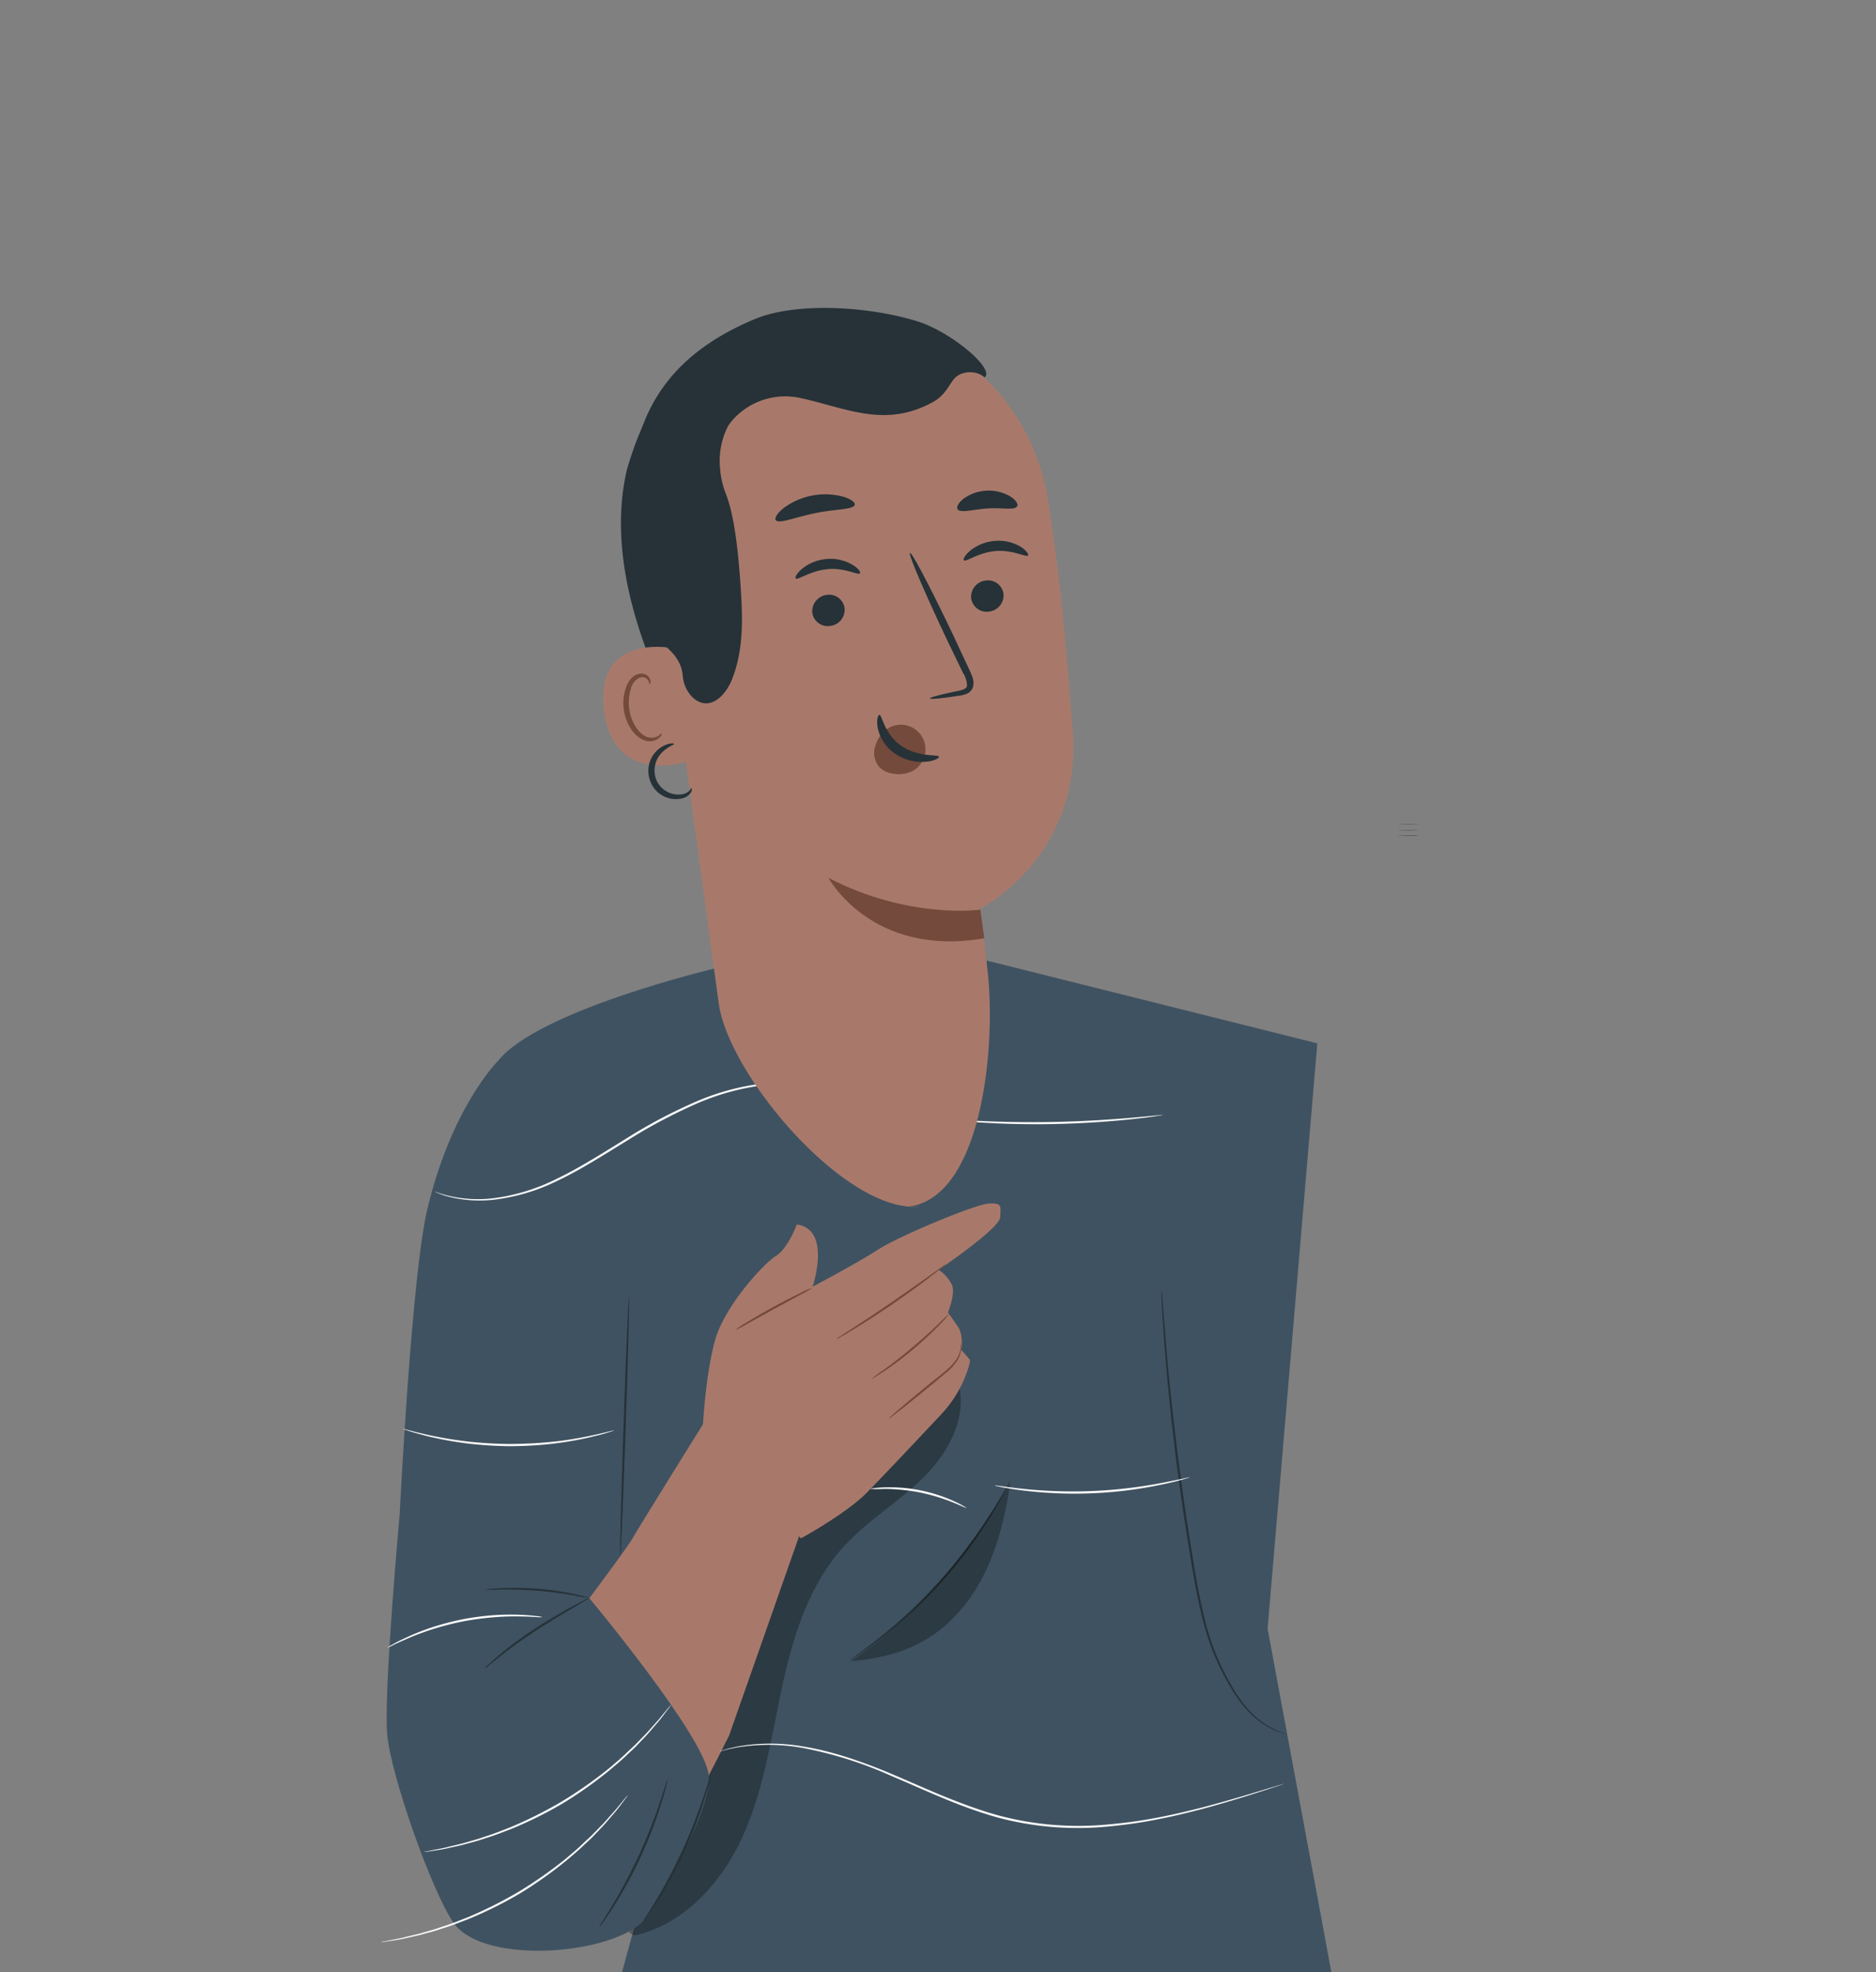 <svg xmlns="http://www.w3.org/2000/svg" xmlns:xlink="http://www.w3.org/1999/xlink" width="526" height="553" viewBox="0 0 526 553">
  <rect x="0" y="0" width="526" height="553" fill="#808080" stroke="none"/>
  <defs>
    <clipPath id="clip-Artboard_1">
      <rect width="526" height="553"/>
    </clipPath>
  </defs>
  <g id="Artboard_1" data-name="Artboard – 1" clip-path="url(#clip-Artboard_1)">
    <path id="Path_11719" data-name="Path 11719" d="M246.856,269.889l-59.317-61.873s-49.547,11.756-60.642,25.964c-7.8,9.979-2.486,89.452-2.486,89.452s42.3,124.989,45.307,136.8l-8,29.275H360.658l-17.9-96.423L356.7,228.962l-92.774-23.234h0C265.478,210.166,246.856,269.889,246.856,269.889Z" transform="translate(12.655 63.584)" fill="#3f5261"/>
    <g id="Group_7137" data-name="Group 7137" transform="translate(176.381 388.25)" opacity="0.3">
      <path id="Path_4077" data-name="Path 4077" d="M165.754,480.476c14.046-3.125,24.687-15.1,30.531-28.276s7.842-27.625,10.885-41.694,7.516-28.4,17.193-39.057c6.587-7.249,15.206-12.349,22.2-19.215s12.454-16.693,10.073-26.2l-41.659,26.034c-4.508,2.823-9.12,5.727-12.361,9.944-4.042,5.251-5.553,11.954-7.052,18.4A665.928,665.928,0,0,1,164.2,479.686" transform="translate(-164.198 -326.037)"/>
    </g>
    <path id="Path_11720" data-name="Path 11720" d="M186.181,334.675s-19.575,31.366-21.434,34.711-27.184,36.861-27.184,36.861-8.132,26.441,4.472,37.605,27.881,13.034,30.9,13.034S191.92,424.5,191.92,424.5l20.121-57.3Z" transform="translate(12.517 62.113)" fill="#a8796a"/>
    <path id="Path_11721" data-name="Path 11721" d="M126.587,234.307s-12.918,12.779-19.749,41.554c-4.426,18.587-7.737,85.363-7.737,85.363s-4.577,50.383-3.486,61.978,12.372,43.518,18.484,52.533c8.608,12.709,48.188,8.91,54.716-2.137,3.485-5.983,17.646-28.392,16.927-38.964S152.226,384.8,152.226,384.8Z" transform="translate(12.966 63.26)" fill="#3f5261"/>
    <path id="Path_11722" data-name="Path 11722" d="M187.126,436.828a9.477,9.477,0,0,1-.372,1.767c-.268,1.161-.721,2.753-1.325,4.739a121.859,121.859,0,0,1-5.809,15.161,122.909,122.909,0,0,1-7.783,14.253c-1.162,1.755-2.068,3.148-2.753,4.078a12.687,12.687,0,0,1-1.161,1.428,10.04,10.04,0,0,1,.906-1.556c.627-.976,1.509-2.405,2.59-4.171a151.9,151.9,0,0,0,7.6-14.289,150.535,150.535,0,0,0,5.96-15.033c.662-1.963,1.162-3.567,1.51-4.648A10.01,10.01,0,0,1,187.126,436.828Z" transform="translate(12.141 60.947)" fill="#263238"/>
    <path id="Path_11723" data-name="Path 11723" d="M37.558,0a2.931,2.931,0,0,1-.187.673l-.627,1.882c-.279.825-.628,1.824-1.092,2.963s-.941,2.462-1.568,3.88c-1.162,2.857-2.777,6.192-4.647,9.816a123.705,123.705,0,0,1-6.83,11.443c-2.614,3.939-5.367,7.517-7.958,10.689s-5.1,5.878-7.284,8.132c-1.069,1.162-2.1,2.067-2.985,2.927s-1.662,1.568-2.323,2.137L.546,55.855A3.487,3.487,0,0,1,0,56.273a5.464,5.464,0,0,1,.465-.511l1.429-1.394c.628-.593,1.382-1.325,2.242-2.207s1.859-1.847,2.9-2.986c2.137-2.23,4.577-4.984,7.167-8.132s5.263-6.773,7.888-10.676,4.88-7.784,6.843-11.374,3.485-6.9,4.775-9.724c.662-1.394,1.162-2.695,1.649-3.822s.872-2.115,1.162-2.927L37.256.673A3.069,3.069,0,0,1,37.558,0Z" transform="translate(246.125 409.771) rotate(8)" fill="#263238"/>
    <path id="Path_11724" data-name="Path 11724" d="M315.236,299.479a1.2,1.2,0,0,1,.058.349l.093,1.01q.115,1.406.313,3.9c.279,3.38.663,8.282,1.162,14.335,1.162,12.093,2.974,28.776,5.809,47.084,1.463,9.154,2.776,17.9,4.739,25.662a72.824,72.824,0,0,0,3.6,10.77,80.063,80.063,0,0,0,4.554,8.783,35.591,35.591,0,0,0,4.961,6.458,23.51,23.51,0,0,0,4.856,3.741,27.091,27.091,0,0,0,3.485,1.674l.953.36a1.421,1.421,0,0,1,.325.139,1.685,1.685,0,0,1-.337-.081l-.976-.3a23.141,23.141,0,0,1-3.589-1.58,23.522,23.522,0,0,1-4.984-3.718,34.925,34.925,0,0,1-5.076-6.458,75.9,75.9,0,0,1-4.648-8.817,73.054,73.054,0,0,1-3.693-10.828c-2.01-7.807-3.323-16.554-4.787-25.708-2.858-18.333-4.646-35.038-5.646-47.143-.511-6.052-.836-10.966-1.034-14.359-.081-1.661-.151-2.974-.2-3.9v-1.022A2.59,2.59,0,0,1,315.236,299.479Z" transform="translate(10.461 62.514)" fill="#263238"/>
    <g id="Group_7138" data-name="Group 7138" transform="translate(246.283 410.449) rotate(8)" opacity="0.3">
      <path id="Path_4087" data-name="Path 4087" d="M1.022,55.657c11.85-2.881,20.726-7.864,27.394-18.087S37.3,14.591,37.361,0C27.916,22.781,15.555,42.158,0,55.843"/>
    </g>
    <path id="Path_11725" data-name="Path 11725" d="M217.808,241.9a1.4,1.4,0,0,1-.3,0l-.871-.175c-.755-.162-1.882-.372-3.335-.568a48.624,48.624,0,0,0-12.407,0,67.5,67.5,0,0,0-17.74,4.832,147.373,147.373,0,0,0-19.981,10.548c-6.854,4.195-13.324,8.354-19.656,11.339a54.606,54.606,0,0,1-17.717,5.309,34.905,34.905,0,0,1-12.453-.755,21.89,21.89,0,0,1-4.322-1.511.941.941,0,0,1,.291.07l.836.291c.361.139.814.279,1.359.429a19.208,19.208,0,0,0,1.894.488,35.736,35.736,0,0,0,12.348.557,54.833,54.833,0,0,0,17.519-5.413c6.285-2.986,12.779-7.144,19.587-11.338a143.045,143.045,0,0,1,20.086-10.56,66.793,66.793,0,0,1,17.9-4.787,47.13,47.13,0,0,1,12.488.221,31.887,31.887,0,0,1,3.335.685l.848.232Z" transform="translate(12.812 63.189)" fill="#fafafa"/>
    <path id="Path_11726" data-name="Path 11726" d="M175.233,416.934a3.452,3.452,0,0,1-.465.7l-1.452,1.928c-.615.837-1.406,1.848-2.392,2.963s-2.033,2.44-3.358,3.775l-2.021,2.126c-.709.732-1.5,1.44-2.324,2.2-1.568,1.556-3.38,3.055-5.262,4.646a114.753,114.753,0,0,1-13.15,9.294A113.4,113.4,0,0,1,130.38,451.7c-2.324.883-4.5,1.755-6.6,2.393-1.046.337-2.056.685-3.032.964l-2.835.767c-1.8.523-3.485.824-4.913,1.162s-2.719.534-3.753.685l-2.323.349a3.492,3.492,0,0,1-.836.081,5.026,5.026,0,0,1,.824-.2l2.323-.465c1.022-.186,2.324-.418,3.706-.79s3.1-.673,4.879-1.232l2.812-.8c.976-.279,1.975-.65,3.009-.987,2.091-.65,4.264-1.545,6.552-2.428a118.458,118.458,0,0,0,14.324-7.156,120.4,120.4,0,0,0,13.174-9.2c1.87-1.592,3.694-3.078,5.262-4.647.8-.754,1.592-1.451,2.323-2.172l2.045-2.091c1.336-1.3,2.4-2.6,3.4-3.694s1.812-2.08,2.463-2.893l1.533-1.848A5.955,5.955,0,0,1,175.233,416.934Z" transform="translate(12.844 61.174)" fill="#fafafa"/>
    <path id="Path_11727" data-name="Path 11727" d="M348.006,439.131a2.124,2.124,0,0,1-.4.162l-1.162.407-4.531,1.487c-3.949,1.278-9.665,3.09-16.822,5.019-3.59.917-7.528,1.928-11.815,2.753a125.817,125.817,0,0,1-13.766,2.056,86.909,86.909,0,0,1-31.692-2.452c-10.943-3.067-20.678-7.83-29.705-11.617a111.637,111.637,0,0,0-24.686-7.842,54.056,54.056,0,0,0-17.426-.383c-1.022.115-1.917.337-2.695.487a18.844,18.844,0,0,0-1.963.464l-1.162.315a1.737,1.737,0,0,1-.418.081,3.454,3.454,0,0,1,.394-.139l1.162-.372a19.5,19.5,0,0,1,1.951-.523c.791-.162,1.674-.406,2.707-.546a52.74,52.74,0,0,1,17.519.2c7.342,1.162,15.811,3.927,24.838,7.749s18.773,8.48,29.647,11.524a87,87,0,0,0,31.471,2.486,131.029,131.029,0,0,0,13.7-1.952c4.275-.813,8.2-1.788,11.791-2.683,7.168-1.87,12.9-3.624,16.857-4.821l4.565-1.382,1.161-.349A2.807,2.807,0,0,1,348.006,439.131Z" transform="translate(11.892 61.049)" fill="#fafafa"/>
    <path id="Path_11728" data-name="Path 11728" d="M259.588,360.966c0,.081-1.44-.628-3.776-1.569a53.072,53.072,0,0,0-9.4-2.822,53.73,53.73,0,0,0-9.77-.976,37.992,37.992,0,0,1-4.089,0,4.155,4.155,0,0,1,1.092-.21c.7-.093,1.719-.186,3-.232a43.7,43.7,0,0,1,19.332,3.834,26.211,26.211,0,0,1,2.683,1.359A4.023,4.023,0,0,1,259.588,360.966Z" transform="translate(11.402 61.883)" fill="#fafafa"/>
    <path id="Path_11729" data-name="Path 11729" d="M322.6,352.3a2.974,2.974,0,0,1-.535.2l-1.533.454c-1.347.382-3.311.871-5.809,1.394a117.7,117.7,0,0,1-19.377,2.44,119.1,119.1,0,0,1-19.517-.779c-2.475-.313-4.472-.639-5.808-.906l-1.581-.325a2.091,2.091,0,0,1-.546-.151,1.78,1.78,0,0,1,.569,0l1.592.209c1.382.2,3.38.454,5.866.709a132.2,132.2,0,0,0,38.755-1.65c2.452-.465,4.427-.883,5.809-1.161l1.569-.348A1.676,1.676,0,0,1,322.6,352.3Z" transform="translate(11 61.914)" fill="#fafafa"/>
    <path id="Path_11730" data-name="Path 11730" d="M314.9,249.525a2.342,2.342,0,0,1-.6.139l-1.743.267c-1.509.232-3.717.5-6.436.8-5.436.58-12.988,1.162-21.353,1.347s-15.927-.093-21.387-.453c-2.729-.186-4.937-.372-6.458-.535l-1.755-.2a1.928,1.928,0,0,1-.6-.1,2.294,2.294,0,0,1,.616,0l1.754.081,6.471.337c5.46.255,13.011.453,21.352.279s15.881-.7,21.329-1.162l6.448-.6,1.754-.163A2.527,2.527,0,0,1,314.9,249.525Z" transform="translate(11.151 63.088)" fill="#fafafa"/>
    <path id="Path_11731" data-name="Path 11731" d="M180.7,143.314c-5.809-12-11.524-24.106-15.1-36.919s-5.076-26.5-2.161-39.5c.442-1.963,4.647-15.358,6.7-15.427,1.44,0-.628,12.174.255,13.313,8.469,10.873,12.257,24.8,13.012,38.557a180.191,180.191,0,0,1-2.66,39.974" transform="translate(12.209 65.344)" fill="#263238"/>
    <path id="Path_11732" data-name="Path 11732" d="M245.949,272.621c-20.527,2.323-53.753-36.571-56.54-57.029L172.646,92.451c-5.553-32.947,8.979-63.639,42.065-68.287l3.09-.255a59.735,59.735,0,0,1,63.79,49.953c4.647,28.579,5.542,48.316,6.97,63.732,3.485,37.035-25.837,51.488-25.837,51.488s.825,7.388,1.987,16.717c2.625,20.981-1.22,64.487-22.213,66.88Z" transform="translate(12.098 65.66)" fill="#a8796a"/>
    <path id="Path_11733" data-name="Path 11733" d="M263.357,191.206s-20.052,2.822-42.612-8.922c0,0,12.035,22.421,43.681,16.949Z" transform="translate(11.535 63.854)" fill="#744a3c"/>
    <path id="Path_11734" data-name="Path 11734" d="M235.717,141.57a6.9,6.9,0,1,1,8.759,10.258,8.643,8.643,0,0,1-5.506.733,6.675,6.675,0,0,1-3.811-1.812A6.113,6.113,0,0,1,234,144.939a9.219,9.219,0,0,1,2.579-4.322" transform="translate(11.39 64.352)" fill="#744a3c"/>
    <path id="Path_11735" data-name="Path 11735" d="M270.289,101.7a4.576,4.576,0,0,1-4.02,4.96,4.379,4.379,0,0,1-5.025-3.62c-.006-.036-.012-.072-.017-.109a4.577,4.577,0,0,1,4.02-4.96,4.366,4.366,0,0,1,5.022,3.6C270.276,101.608,270.283,101.653,270.289,101.7Z" transform="translate(11.076 64.818)" fill="#263238"/>
    <path id="Path_11736" data-name="Path 11736" d="M277.143,90.8c-.511.64-4.183-1.638-9.085-1.231s-8.318,3.16-8.9,2.6c-.279-.244.209-1.359,1.685-2.638a12.593,12.593,0,0,1,7.063-2.811A12.146,12.146,0,0,1,275.2,88.43C276.771,89.476,277.4,90.509,277.143,90.8Z" transform="translate(11.098 64.943)" fill="#263238"/>
    <path id="Path_11737" data-name="Path 11737" d="M225.223,105.774a4.565,4.565,0,0,1-4.02,4.961,4.38,4.38,0,0,1-5.026-3.62c-.006-.037-.011-.072-.016-.109a4.647,4.647,0,0,1,4.02-4.973,4.38,4.38,0,0,1,5.024,3.622Q225.216,105.715,225.223,105.774Z" transform="translate(11.589 64.771)" fill="#263238"/>
    <path id="Path_11738" data-name="Path 11738" d="M229.467,95.865c-.523.639-4.194-1.638-9.1-1.162s-8.307,3.16-8.887,2.6c-.291-.244.2-1.37,1.685-2.637a12.514,12.514,0,0,1,7.052-2.823,12.053,12.053,0,0,1,7.3,1.719C229.119,94.54,229.758,95.574,229.467,95.865Z" transform="translate(11.644 64.887)" fill="#263238"/>
    <path id="Path_11739" data-name="Path 11739" d="M249.459,130.906c0-.279,2.962-1.045,7.853-2.079,1.243-.232,2.416-.581,2.556-1.452a7.047,7.047,0,0,0-1.161-3.648l-4.484-9.294c-6.25-13.174-10.885-24.047-10.351-24.3s6.029,10.235,12.28,23.409c1.51,3.253,2.962,6.355,4.333,9.294.592,1.383,1.545,2.939,1.057,4.868a3.158,3.158,0,0,1-1.917,2,8.614,8.614,0,0,1-2.1.476C252.584,130.965,249.506,131.231,249.459,130.906Z" transform="translate(11.274 64.904)" fill="#263238"/>
    <path id="Path_11740" data-name="Path 11740" d="M235.18,136.078c.79-.117,1.232,5.216,6.111,8.631s10.456,2.323,10.6,3.1c.1.325-1.163,1.162-3.579,1.394a13.235,13.235,0,0,1-8.817-2.323,11.621,11.621,0,0,1-4.787-7.261C234.321,137.414,234.808,136.078,235.18,136.078Z" transform="translate(11.378 64.379)" fill="#263238"/>
    <path id="Path_11741" data-name="Path 11741" d="M227.95,76.453c-.372,1.371-5.333,1.162-11.037,2.323s-10.235,3.114-11.094,1.975c-.4-.546.313-1.859,2.091-3.311a19.526,19.526,0,0,1,16.856-3.253C226.951,74.839,228.1,75.8,227.95,76.453Z" transform="translate(11.709 65.094)" fill="#263238"/>
    <path id="Path_11742" data-name="Path 11742" d="M274.066,76.883c-.778,1.162-4.252.3-8.329.58s-7.447,1.359-8.33.256c-.4-.535.058-1.7,1.475-2.87a12.047,12.047,0,0,1,13.418-.673C273.834,75.2,274.427,76.313,274.066,76.883Z" transform="translate(11.119 65.105)" fill="#263238"/>
    <path id="Path_11743" data-name="Path 11743" d="M177.056,117.27c-.557-.2-22.479-4.647-20.005,17.077s23.839,14.812,23.8,14.185S177.056,117.27,177.056,117.27Z" transform="translate(12.268 64.6)" fill="#a8796a"/>
    <path id="Path_11744" data-name="Path 11744" d="M263.8,40.185c3.288-2.324-9.433-12.849-18.587-15.719-13.813-4.333-34.236-5.541-45.876-.65-14.022,5.9-25.2,14.6-30.879,28.717s-6.529,29.844-4.252,44.878c.686,4.646,1.755,9.294,4.647,12.93,3.59,4.391,9.688,6.7,10.362,13.209a9.734,9.734,0,0,0,2.753,6.274c4.646,4.3,9.189-.407,10.978-4.787,3.741-9.084,3.032-19.3,2.323-29.043-.534-6.7-1.464-16.834-3.9-23.1a24.564,24.564,0,0,1-1.673-7.272,21.452,21.452,0,0,1,2.23-11.826,15.534,15.534,0,0,1,1.742-2.218,19.753,19.753,0,0,1,18.762-5.623c12.871,2.812,23.629,8.55,37.175.953,3-1.685,4.24-4.473,5.518-6.146,1.9-2.5,6.2-2.753,8.62-.755Z" transform="translate(12.196 65.693)" fill="#263238"/>
    <path id="Path_11745" data-name="Path 11745" d="M181.721,156.709c.1,0,.291.465-.093,1.162a4.056,4.056,0,0,1-2.695,1.743,7.44,7.44,0,0,1-4.647-.5,7.681,7.681,0,0,1-4.02-4.183,8.347,8.347,0,0,1-.128-5.808,8.129,8.129,0,0,1,2.776-3.66c2.219-1.557,3.973-1.406,3.973-1.162s-1.475.616-3.16,2.184a7.144,7.144,0,0,0-1.824,7.888,6.737,6.737,0,0,0,6.819,4.1,3.98,3.98,0,0,0,2.323-.917C181.489,157.081,181.651,156.7,181.721,156.709Z" transform="translate(12.118 64.287)" fill="#263238"/>
    <path id="Path_11746" data-name="Path 11746" d="M29.322,3.043s-2.834,6.623-6.308,8.5-15.1,13.244-18.285,22.7S0,58.527,0,58.527L25.86,91.008S38.732,84.84,44.854,79.275c5.587-5.088,16-15.1,22.072-20.91a33.972,33.972,0,0,0,8.249-12.453c.465-1.254.732-2.219.546-2.5-.628-.941-2.207-2.834-2.207-2.834s.953-4.1-.627-6.622-2.522-4.1-2.522-4.1,2.429-5.146,1.488-7.667a11.433,11.433,0,0,0-3.486-4.38s17.682-10.653,18-13.8S87.14,0,83.365,0,57.726,7.8,51.731,11.257s-18.913,9.456-18.913,9.456S39.092,4.937,29.322,3.043Z" transform="translate(193.979 341.824) rotate(-3)" fill="#a8796a"/>
    <path id="Path_11747" data-name="Path 11747" d="M22.294,0a21.7,21.7,0,0,1-3.23,1.65L11.176,5.4,3.311,9.235A24.356,24.356,0,0,1,0,10.734,19.532,19.532,0,0,1,3.113,8.853c1.963-1.081,4.717-2.51,7.8-4s5.914-2.73,7.981-3.59A20.5,20.5,0,0,1,22.294,0Z" transform="translate(205.578 362.236) rotate(-3)" fill="#744a3c"/>
    <path id="Path_11748" data-name="Path 11748" d="M31.831,0a7.282,7.282,0,0,1-1.162.917c-.754.57-1.87,1.359-3.264,2.323-2.776,1.917-6.68,4.473-11.071,7.168S7.865,15.38,4.89,16.984c-1.487.8-2.695,1.429-3.543,1.848A6.826,6.826,0,0,1,0,19.424a6.93,6.93,0,0,1,1.232-.8l3.485-2.01c2.927-1.7,6.971-4.042,11.338-6.726S24.373,4.7,27.207,2.915L30.576.766A6.438,6.438,0,0,1,31.831,0Z" transform="translate(233.412 356.123) rotate(-3)" fill="#744a3c"/>
    <path id="Path_11749" data-name="Path 11749" d="M22.793,0a7.9,7.9,0,0,1-.732.86c-.5.523-1.254,1.255-2.2,2.149C17.961,4.775,15.218,7.122,12.083,9.5a96.966,96.966,0,0,1-8.388,5.669c-1.162.674-2.033,1.161-2.672,1.522A4.515,4.515,0,0,1,0,17.171a33.261,33.261,0,0,1,3.486-2.324c2.16-1.417,5.111-3.427,8.26-5.808s5.89-4.648,7.853-6.332A38.969,38.969,0,0,1,22.793,0Z" transform="translate(243.456 369.51) rotate(-3)" fill="#744a3c"/>
    <path id="Path_11750" data-name="Path 11750" d="M21.109,0a2.261,2.261,0,0,1,.162,1.162,6.619,6.619,0,0,1-1,3.113A13.218,13.218,0,0,1,16.927,7.76c-1.44,1.092-3.02,2.254-4.646,3.486C8.934,13.7,5.89,15.893,3.672,17.472,2.51,18.251,1.65,18.878,1.023,19.3A5.17,5.17,0,0,1,0,19.912a4.26,4.26,0,0,1,.884-.8c.58-.477,1.451-1.162,2.532-1.986,2.161-1.65,5.158-3.915,8.5-6.367s6.611-4.45,8.039-6.738a6.7,6.7,0,0,0,1.162-2.9C21.132.43,21.063,0,21.109,0Z" transform="translate(248.181 377.861) rotate(-3)" fill="#744a3c"/>
    <path id="Path_11751" data-name="Path 11751" d="M388.188,167.1s-1.394.082-3.1.093-3.09,0-3.09,0,1.382-.069,3.09-.081S388.188,167.066,388.188,167.1Z" transform="translate(9.698 64.025)" fill="#263238"/>
    <path id="Path_11752" data-name="Path 11752" d="M388.2,168.7s-1.382.082-3.09.093-3.1,0-3.1,0,1.382-.081,3.09-.093S388.2,168.664,388.2,168.7Z" transform="translate(9.696 64.01)" fill="#263238"/>
    <path id="Path_11753" data-name="Path 11753" d="M388.212,170.3a30.736,30.736,0,0,1-3.09.093h-3.1c-.011,0,1.395-.082,3.1-.093S388.212,170.262,388.212,170.3Z" transform="translate(9.697 63.99)" fill="#263238"/>
    <path id="Path_11754" data-name="Path 11754" d="M187.126,436.828a9.477,9.477,0,0,1-.372,1.767c-.268,1.161-.721,2.753-1.325,4.739a121.859,121.859,0,0,1-5.809,15.161,122.909,122.909,0,0,1-7.783,14.253c-1.162,1.755-2.068,3.148-2.753,4.078a12.687,12.687,0,0,1-1.161,1.428,10.04,10.04,0,0,1,.906-1.556c.627-.976,1.509-2.405,2.59-4.171a151.9,151.9,0,0,0,7.6-14.289,150.535,150.535,0,0,0,5.96-15.033c.662-1.963,1.162-3.567,1.51-4.648A10.01,10.01,0,0,1,187.126,436.828Z" transform="translate(0.059 62.078)" fill="#263238"/>
    <path id="Path_11755" data-name="Path 11755" d="M175.233,416.934a3.452,3.452,0,0,1-.465.7l-1.452,1.928c-.615.837-1.406,1.848-2.392,2.963s-2.033,2.44-3.358,3.775l-2.021,2.126c-.709.732-1.5,1.44-2.324,2.2-1.568,1.556-3.38,3.055-5.262,4.646a114.753,114.753,0,0,1-13.15,9.294A113.4,113.4,0,0,1,130.38,451.7c-2.324.883-4.5,1.755-6.6,2.393-1.046.337-2.056.685-3.032.964l-2.835.767c-1.8.523-3.485.824-4.913,1.162s-2.719.534-3.753.685l-2.323.349a3.492,3.492,0,0,1-.836.081,5.026,5.026,0,0,1,.824-.2l2.323-.465c1.022-.186,2.324-.418,3.706-.79s3.1-.673,4.879-1.232l2.812-.8c.976-.279,1.975-.65,3.009-.987,2.091-.65,4.264-1.545,6.552-2.428a118.458,118.458,0,0,0,14.324-7.156,120.4,120.4,0,0,0,13.174-9.2c1.87-1.592,3.694-3.078,5.262-4.647.8-.754,1.592-1.451,2.323-2.172l2.045-2.091c1.336-1.3,2.4-2.6,3.4-3.694s1.812-2.08,2.463-2.893l1.533-1.848A5.955,5.955,0,0,1,175.233,416.934Z" transform="translate(0.762 86.471)" fill="#fafafa"/>
    <path id="Path_11756" data-name="Path 11756" d="M161.706,373.908c-.174,0,.233-16.263.907-36.327s1.359-36.3,1.533-36.292-.244,16.264-.917,36.316S161.869,373.908,161.706,373.908Z" transform="translate(12.21 62.492)" fill="#263238"/>
    <path id="Path_11757" data-name="Path 11757" d="M152.532,386.533a6.219,6.219,0,0,1-1.163.79l-3.253,1.941c-2.753,1.626-6.563,3.868-10.653,6.528s-7.621,5.309-10.13,7.3l-2.939,2.382a6.336,6.336,0,0,1-1.162.825,6.734,6.734,0,0,1,.964-1c.651-.627,1.615-1.5,2.834-2.532a102.96,102.96,0,0,1,10.073-7.471c4.1-2.683,7.946-4.867,10.758-6.4,1.4-.766,2.556-1.37,3.357-1.776A6.308,6.308,0,0,1,152.532,386.533Z" transform="translate(12.65 61.521)" fill="#263238"/>
    <path id="Path_11758" data-name="Path 11758" d="M152.534,386.5a39.5,39.5,0,0,1-4.241-.709c-2.6-.453-6.2-1-10.223-1.313s-7.667-.348-10.316-.337a37.869,37.869,0,0,1-4.287,0,4.553,4.553,0,0,1,1.162-.174c.743-.081,1.812-.151,3.137-.221a84.725,84.725,0,0,1,10.374.162,77.4,77.4,0,0,1,10.269,1.5c1.289.291,2.323.547,3.044.755A5.453,5.453,0,0,1,152.534,386.5Z" transform="translate(12.646 61.555)" fill="#263238"/>
    <path id="Path_11759" data-name="Path 11759" d="M159.227,339.029a2.749,2.749,0,0,1-.569.221l-1.673.511c-.721.22-1.615.476-2.672.72s-2.231.581-3.567.836c-2.66.57-5.809,1.092-9.421,1.511a110.473,110.473,0,0,1-11.617.6,111.036,111.036,0,0,1-11.676-.767c-3.566-.465-6.749-1.033-9.4-1.649-1.337-.268-2.521-.6-3.567-.883s-1.929-.523-2.66-.755l-1.707-.546a2.6,2.6,0,0,1-.569-.221,1.9,1.9,0,0,1,.6.1l1.7.43c.732.2,1.626.43,2.671.662s2.242.546,3.567.79c2.648.557,5.809,1.08,9.387,1.509a114.032,114.032,0,0,0,11.617.709c4.124,0,8.051-.208,11.618-.546s6.737-.848,9.4-1.371c1.337-.232,2.521-.523,3.579-.743s1.952-.441,2.683-.627l1.7-.407A2.188,2.188,0,0,1,159.227,339.029Z" transform="translate(12.915 62.068)" fill="#fafafa"/>
    <path id="Path_11760" data-name="Path 11760" d="M139.17,391.954a9.239,9.239,0,0,1-1.766,0c-1.162-.093-2.789-.162-4.821-.186a69.128,69.128,0,0,0-7.133.244,83,83,0,0,0-8.655,1.162,85.134,85.134,0,0,0-8.457,2.172c-2.556.836-4.833,1.673-6.692,2.486s-3.38,1.476-4.391,1.987a9.727,9.727,0,0,1-1.626.72,9.579,9.579,0,0,1,1.511-.929c.988-.58,2.474-1.325,4.333-2.172a66.18,66.18,0,0,1,6.692-2.614,76.448,76.448,0,0,1,8.515-2.242,75.272,75.272,0,0,1,8.725-1.162,70.694,70.694,0,0,1,7.191-.128c2.044.082,3.694.222,4.82.372A10.992,10.992,0,0,1,139.17,391.954Z" transform="translate(12.964 61.465)" fill="#fafafa"/>
    <path id="Path_11761" data-name="Path 11761" d="M173.322,141.16c-.1-.058-.349.314-.953.686a3.849,3.849,0,0,1-2.834.372c-2.393-.581-4.751-4.02-5.3-7.935a12.66,12.66,0,0,1,.441-5.553,4.423,4.423,0,0,1,2.533-3.241,1.916,1.916,0,0,1,2.323.778c.372.581.279,1.034.4,1.057s.429-.418.15-1.3a2.451,2.451,0,0,0-1.01-1.266,2.825,2.825,0,0,0-2.161-.313c-1.673.3-3.008,2.022-3.589,3.822a12.959,12.959,0,0,0-.616,6.227c.628,4.368,3.346,8.225,6.6,8.783a4.087,4.087,0,0,0,3.4-.976C173.346,141.753,173.439,141.195,173.322,141.16Z" transform="translate(12.2 64.512)" fill="#744a3c"/>
  </g>
</svg>

